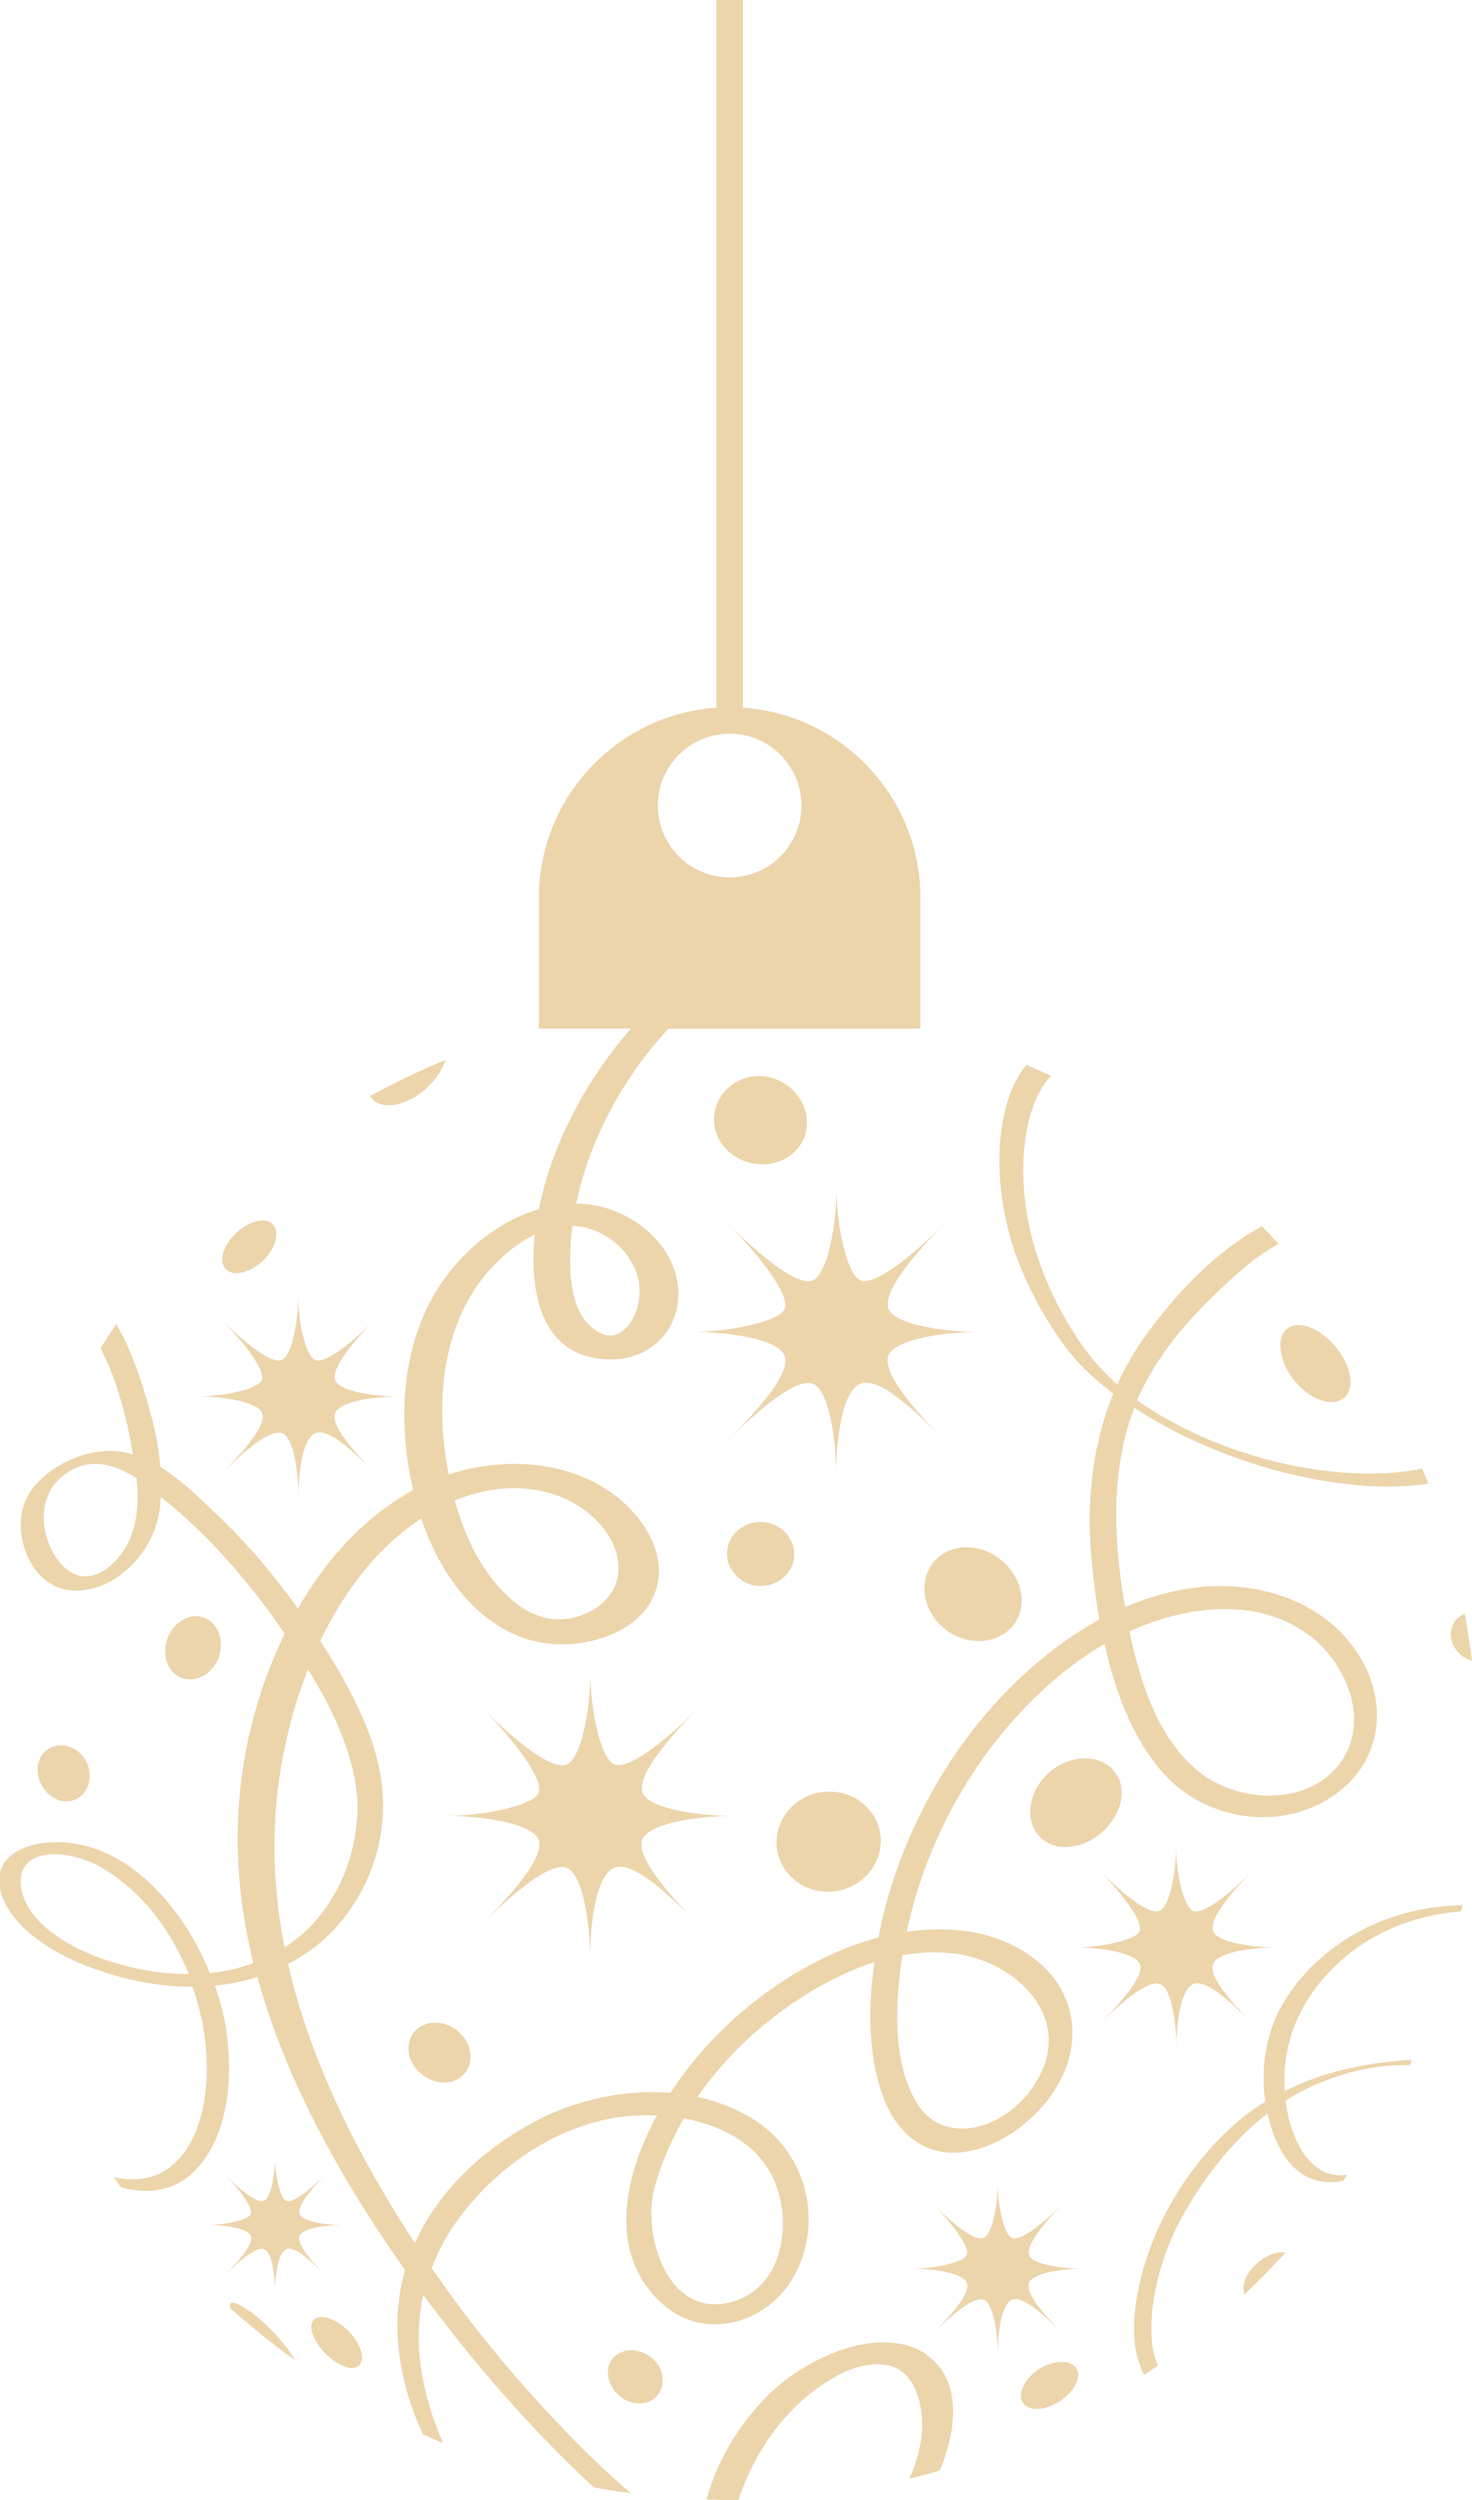 <?xml version="1.0" encoding="UTF-8"?> <svg xmlns="http://www.w3.org/2000/svg" id="_Слой_2" data-name="Слой 2" viewBox="0 0 50.84 86.31"><defs><style> .cls-1 { fill: #ecd4ab; } </style></defs><g id="_Слой_1-2" data-name="Слой 1"><g><path class="cls-1" d="M25.32,62.69c-1.16,0-2.9-.24-3.12-.79-.22-.56,.8-1.82,1.99-3-1.19,1.19-2.51,2.25-2.99,2-.49-.25-.81-1.97-.81-3.14,0,1.16-.28,2.86-.79,3.14-.5,.27-1.83-.81-3.01-2,1.19,1.19,2.21,2.55,2.01,3-.2,.45-1.98,.79-3.15,.79,1.16,0,2.89,.24,3.14,.8,.26,.56-.82,1.82-2.01,3,1.19-1.19,2.46-2.24,3.01-2,.56,.24,.79,1.97,.79,3.13,0-1.16,.19-2.84,.81-3.13,.62-.29,1.81,.81,2.99,2-1.19-1.18-2.24-2.44-1.99-3,.25-.56,1.96-.8,3.12-.8Z"></path><path class="cls-1" d="M29.7,44.19c-.48-.25-.81-1.97-.81-3.14,0,1.16-.28,2.86-.79,3.14-.5,.27-1.83-.81-3.01-2,1.19,1.19,2.21,2.55,2.01,3-.2,.45-1.98,.79-3.15,.79,1.16,0,2.89,.24,3.14,.8,.26,.56-.82,1.82-2.01,3,1.19-1.19,2.46-2.24,3.01-2,.56,.24,.79,1.97,.79,3.13,0-1.16,.19-2.84,.81-3.13,.62-.29,1.81,.81,2.99,2-1.19-1.18-2.24-2.44-1.99-3,.25-.56,1.96-.8,3.12-.8-1.16,0-2.9-.24-3.12-.79-.22-.56,.8-1.82,1.99-3-1.19,1.19-2.51,2.25-2.99,2Z"></path><path class="cls-1" d="M6.84,48.21c.82,0,2.03,.17,2.21,.56,.18,.4-.58,1.28-1.41,2.11,.83-.83,1.73-1.57,2.12-1.4,.39,.17,.55,1.38,.55,2.2,0-.82,.13-1.99,.57-2.2,.44-.2,1.27,.57,2.1,1.4-.83-.83-1.58-1.71-1.4-2.11,.18-.4,1.37-.56,2.19-.56-.82,0-2.04-.17-2.19-.56-.15-.39,.56-1.28,1.39-2.11-.83,.83-1.76,1.58-2.1,1.4-.34-.18-.57-1.39-.57-2.2,0,.82-.2,2.01-.55,2.2-.35,.19-1.28-.57-2.12-1.4,.83,.83,1.55,1.79,1.41,2.11-.14,.32-1.39,.56-2.21,.56Z"></path><path class="cls-1" d="M40.08,68.5c.39,.17,.55,1.38,.55,2.2,0-.82,.13-1.99,.57-2.2,.44-.2,1.27,.57,2.1,1.4-.83-.83-1.58-1.71-1.4-2.11,.18-.4,1.37-.56,2.19-.56-.82,0-2.04-.17-2.19-.56-.15-.39,.56-1.28,1.39-2.11-.83,.83-1.76,1.58-2.1,1.4-.34-.18-.57-1.39-.57-2.2,0,.82-.2,2.01-.55,2.2-.35,.19-1.28-.57-2.12-1.4,.83,.83,1.55,1.79,1.41,2.11-.14,.32-1.39,.56-2.21,.56,.82,0,2.03,.17,2.21,.56,.18,.4-.58,1.28-1.41,2.11,.83-.83,1.73-1.57,2.12-1.4Z"></path><path class="cls-1" d="M35.55,77.85c-.13-.33,.48-1.08,1.18-1.79-.71,.71-1.5,1.34-1.79,1.19-.29-.15-.48-1.18-.48-1.87,0,.69-.17,1.71-.47,1.87-.3,.16-1.09-.48-1.8-1.19,.71,.71,1.32,1.52,1.2,1.79-.12,.27-1.18,.47-1.88,.47,.69,0,1.72,.14,1.88,.48,.15,.34-.49,1.08-1.2,1.79,.71-.71,1.47-1.34,1.8-1.19,.33,.15,.47,1.17,.47,1.87,0-.69,.11-1.69,.48-1.87,.37-.17,1.08,.48,1.79,1.19-.71-.71-1.34-1.46-1.19-1.79,.15-.34,1.17-.48,1.86-.48-.69,0-1.73-.14-1.86-.47Z"></path><path class="cls-1" d="M9.13,77.65c.26,.11,.37,.91,.37,1.46,0-.54,.09-1.32,.38-1.46,.29-.13,.84,.38,1.39,.93-.55-.55-1.04-1.13-.92-1.4,.12-.26,.91-.37,1.45-.37-.54,0-1.35-.11-1.45-.37-.1-.26,.37-.85,.92-1.4-.55,.55-1.17,1.05-1.39,.93-.23-.12-.38-.92-.38-1.46,0,.54-.13,1.33-.37,1.46-.23,.13-.85-.38-1.4-.93,.55,.55,1.03,1.19,.93,1.4-.09,.21-.92,.37-1.46,.37,.54,0,1.34,.11,1.46,.37,.12,.26-.38,.85-.93,1.4,.55-.55,1.14-1.04,1.4-.93Z"></path><path class="cls-1" d="M32.01,81.29c-1.56-1.09-4.27,.08-5.66,1.58-1,1.07-1.62,2.23-1.95,3.42,.27,0,.54,.02,.81,.02,.1,0,.19,0,.29,0,.46-1.38,1.34-2.84,2.66-3.81,.75-.56,1.69-1.03,2.53-.84,.88,.2,1.15,1.23,1.16,2.03,0,.6-.16,1.25-.44,1.88,.35-.09,.7-.18,1.05-.28,.63-1.53,.72-3.16-.44-3.98Z"></path><path class="cls-1" d="M24.74,0V24.43c-3.42,.24-6.13,3.09-6.13,6.57v4.51h3.18c-1.45,1.66-2.59,3.72-3.1,5.87-.03,.11-.05,.23-.08,.36-1.31,.39-2.55,1.34-3.39,2.59-1.4,2.1-1.49,4.81-.95,7.11-.11,.06-.21,.11-.31,.18-1.61,.98-2.79,2.38-3.67,3.91-.85-1.19-1.76-2.25-2.71-3.16-.62-.59-1.3-1.27-2.04-1.73-.09-1.1-.4-2.11-.66-2.93-.25-.77-.54-1.44-.86-2-.19,.27-.37,.55-.55,.83,.2,.4,.39,.82,.55,1.31,.23,.7,.44,1.5,.57,2.36-.27-.08-.54-.12-.83-.12-1.13,0-2.72,.83-2.99,2.05-.25,1.12,.4,2.71,1.76,2.77,1.47,.06,2.75-1.32,2.97-2.71,.03-.18,.04-.35,.05-.53,.02,.02,.04,.03,.06,.05,1.49,1.19,2.93,2.78,4.22,4.68-.28,.58-.52,1.17-.73,1.76-1.11,3.22-1.13,6.45-.35,9.61-.48,.18-.98,.29-1.5,.35-.9-2.22-2.76-4.41-5.11-4.52-1.15-.05-2.34,.41-2.15,1.54,.21,1.21,1.57,2.13,2.78,2.64,1.24,.51,2.57,.81,3.88,.81,.27,.77,.42,1.53,.47,2.21,.18,2.53-.76,4.12-2.06,4.39-.36,.07-.75,.06-1.13-.03,.08,.12,.17,.24,.26,.36,.54,.14,1.08,.16,1.58,.01,1.43-.43,2.48-2.48,2.04-5.46-.07-.47-.2-.99-.39-1.52,.5-.05,.99-.15,1.47-.3,.49,1.79,1.22,3.56,2.11,5.27,.87,1.67,1.89,3.29,2.99,4.85-.42,1.47-.33,3.02,.2,4.63,.11,.34,.26,.69,.42,1.04,.23,.1,.46,.21,.69,.3-.77-1.79-1.04-3.51-.68-5.11,1.82,2.46,3.84,4.75,5.89,6.64,.42,.08,.85,.15,1.28,.2-.66-.56-1.31-1.17-1.95-1.82-1.51-1.54-2.98-3.24-4.33-5.1-.2-.28-.4-.57-.6-.85,.24-.63,.57-1.24,1-1.8,1.04-1.37,2.68-2.75,4.83-3.29,.6-.15,1.27-.21,1.95-.18-1.09,1.98-1.77,4.72,.17,6.49,1.45,1.32,3.6,.71,4.53-.88,1.04-1.8,.55-4.19-1.25-5.4-.62-.42-1.33-.69-2.05-.85,.58-.84,1.29-1.63,2.11-2.33,1.12-.96,2.52-1.85,4-2.32-.24,1.69-.2,3.41,.36,4.8,.39,.94,1.13,1.7,2.19,1.77,.95,.07,1.98-.41,2.77-1.11,1.9-1.67,2-4.01,.41-5.41-1.21-1.06-2.89-1.35-4.61-1.1,0-.03,.01-.07,.02-.1,.45-2.11,1.39-4.2,2.69-6,1.13-1.55,2.54-2.92,4.12-3.84,.37,1.69,1,3.34,2.07,4.51,1.4,1.53,3.87,1.99,5.73,.8,1.75-1.12,2-3.14,1.09-4.74-1.11-1.95-3.42-2.78-5.7-2.52-.85,.1-1.68,.34-2.48,.68-.01-.06-.02-.11-.03-.17-.41-2.38-.42-4.75,.35-6.71,.11,.07,.21,.14,.32,.21,2.46,1.5,5.22,2.3,7.61,2.48,.79,.06,1.54,.03,2.22-.07-.07-.18-.14-.35-.21-.52-2.43,.5-6.05-.09-9.01-1.82-.29-.17-.57-.35-.84-.54,0,0,0,0,0,0,.81-1.84,2.11-3.13,3.22-4.15,.55-.51,1.1-.94,1.67-1.25-.19-.21-.38-.41-.58-.61-.02,0-.04,.02-.05,.03-1.35,.74-2.85,2.14-4.12,3.97-.31,.46-.59,.95-.82,1.47-.48-.43-.92-.92-1.3-1.48-.63-.93-1.09-1.86-1.43-2.86-.76-2.21-.68-4.72,.21-6.04,.07-.1,.15-.19,.23-.28-.12-.06-.25-.11-.38-.17-.16-.07-.31-.14-.47-.21-1.1,1.33-1.22,4.07-.4,6.46,.39,1.12,.94,2.16,1.68,3.19,.48,.66,1.07,1.21,1.72,1.7-.66,1.62-.94,3.51-.76,5.59,.06,.71,.15,1.46,.28,2.21-1.24,.68-2.4,1.62-3.4,2.68-1.8,1.92-3.15,4.33-3.88,6.84-.14,.47-.25,.96-.35,1.46-.58,.15-1.16,.36-1.71,.62-2.29,1.07-4.22,2.81-5.47,4.74-1.59-.13-3.21,.25-4.47,.88-2.08,1.05-3.6,2.6-4.36,4.31-1.99-3.04-3.62-6.31-4.38-9.64,.57-.29,1.09-.67,1.54-1.14,1.05-1.1,1.77-2.69,1.74-4.43-.03-2.01-1.11-3.91-2.13-5.53-.01-.02-.02-.03-.04-.05,.5-1.04,1.13-2.03,1.93-2.9,.46-.5,.99-.95,1.56-1.33,.73,2.25,2.59,4.72,5.51,4.3,1.03-.15,2.14-.68,2.54-1.68,.52-1.28-.33-2.61-1.3-3.37-1.6-1.25-3.85-1.4-5.8-.77-.43-2.13-.34-4.76,1.1-6.68,.47-.63,1.14-1.24,1.87-1.6-.2,1.95,.19,4.34,2.68,4.31,1.34-.02,2.28-1.02,2.28-2.26,0-1.15-.77-2.1-1.71-2.63-.58-.33-1.2-.48-1.82-.49,.47-2.24,1.65-4.39,3.19-6.04h8.7v-4.51c0-3.48-2.7-6.33-6.13-6.57V0h-.94ZM4.45,53.21c-.34,.73-1.16,1.48-1.9,1.12-.93-.44-1.53-2.33-.49-3.28,.89-.82,1.86-.53,2.66-.02,0,.01,0,.03,0,.04,.06,.67,.06,1.43-.27,2.14Zm-1.19,14.31c-1.13-.44-2.44-1.3-2.54-2.45-.12-1.32,1.64-1.27,2.8-.59,1.43,.84,2.42,2.23,3,3.67-1.09,0-2.21-.22-3.26-.63Zm42-11.04c1.22,.96,1.99,2.78,1.16,4.18-1.02,1.7-3.51,1.62-4.9,.59-1.46-1.09-2.12-3.06-2.51-4.93,1.95-.9,4.49-1.21,6.25,.17Zm-14.09,11.02c.6-.11,1.2-.13,1.79-.06,1.97,.24,3.95,1.98,3.03,4.05-.84,1.89-3.32,2.81-4.35,1.07-.79-1.34-.75-3.31-.47-5.06Zm-7.55,5.63c1.28,.24,2.46,.85,3.03,1.96,.75,1.44,.48,3.88-1.38,4.38-2.25,.6-3.09-2.37-2.67-3.93,.22-.82,.57-1.63,1.02-2.41Zm-11.29-10.39c-.08,1.42-.65,2.71-1.5,3.65-.3,.33-.64,.6-1,.84-.03-.18-.07-.35-.1-.53-.36-2.15-.35-4.34,.14-6.53,.18-.83,.43-1.7,.77-2.54,.1,.17,.21,.35,.31,.52,.79,1.39,1.48,2.97,1.39,4.58Zm6.71-11.18c1.11,.33,2.3,1.31,2.32,2.56,.02,.99-.87,1.66-1.82,1.77-1.15,.13-2.04-.7-2.64-1.51-.58-.78-.94-1.67-1.19-2.58,1.05-.43,2.18-.58,3.32-.24Zm2.86-7.84c.2,.44,.25,.94,.11,1.43-.16,.57-.66,1.2-1.3,.86-1-.55-1.05-1.91-1.01-2.89,.01-.27,.04-.53,.07-.8,.91,.03,1.76,.62,2.12,1.41Zm5.78-15.91c0,1.37-1.11,2.48-2.48,2.48s-2.48-1.11-2.48-2.48,1.11-2.48,2.48-2.48,2.48,1.11,2.48,2.48Z"></path><path class="cls-1" d="M26.28,54.75c.64,0,1.16-.49,1.15-1.1,0-.61-.53-1.11-1.16-1.11-.64,0-1.16,.49-1.16,1.1,0,.61,.53,1.11,1.17,1.12Z"></path><path class="cls-1" d="M21.88,81.14c-.53-.04-.93,.33-.88,.83,.04,.51,.49,.96,1,1,.51,.05,.91-.33,.89-.84-.02-.51-.48-.95-1.01-.99Z"></path><path class="cls-1" d="M28.61,65.31c.99-.01,1.8-.79,1.81-1.74,.01-.95-.78-1.72-1.78-1.72-1,0-1.82,.79-1.82,1.75,0,.96,.81,1.72,1.8,1.71Z"></path><path class="cls-1" d="M13.77,38.11c.71-.18,1.39-.83,1.62-1.52-.9,.37-1.77,.79-2.61,1.25,.16,.27,.52,.39,.99,.27Z"></path><path class="cls-1" d="M8.54,79.73c-.47-.31-.68-.31-.57-.03,.71,.63,1.45,1.23,2.22,1.78-.33-.59-1.07-1.36-1.65-1.75Z"></path><path class="cls-1" d="M35.59,62.41c-.08,.86,.56,1.46,1.41,1.34,.86-.11,1.63-.87,1.73-1.69,.1-.82-.53-1.43-1.41-1.35-.88,.08-1.65,.84-1.73,1.7Z"></path><path class="cls-1" d="M31.93,54.92c.04,.9,.84,1.68,1.78,1.73,.93,.05,1.64-.62,1.57-1.5-.06-.88-.85-1.66-1.77-1.73-.91-.07-1.63,.6-1.58,1.5Z"></path><path class="cls-1" d="M26.29,40.2c.91,.01,1.61-.65,1.58-1.49-.03-.84-.75-1.54-1.62-1.56-.87-.02-1.59,.66-1.59,1.5,0,.84,.73,1.53,1.64,1.54Z"></path><path class="cls-1" d="M44.18,69.4c-.57,1.15-.6,2.27-.48,3.15-.5,.31-1,.7-1.47,1.17-2,1.99-2.89,4.44-3.04,6.17-.09,.99,.09,1.65,.33,2.1,.16-.11,.32-.22,.47-.33-.09-.2-.17-.45-.2-.77-.11-.94,.1-2.62,1-4.29,.69-1.28,1.73-2.67,2.99-3.64,.34,1.59,1.19,2.46,2.32,2.37,.09,0,.19-.03,.29-.05,.05-.07,.09-.13,.14-.2-.91,.12-1.54-.51-1.9-1.55-.1-.29-.18-.63-.23-1.01,.25-.16,.51-.31,.77-.43,1.37-.65,2.61-.83,3.51-.79,.03-.06,.06-.12,.08-.18-.19,0-.39,.01-.61,.04-1.05,.1-2.41,.34-3.78,1.03-.07-1.08,.16-2.43,1.18-3.7,1.4-1.74,3.32-2.39,4.91-2.5,.02-.07,.03-.14,.05-.22-1.17,.03-2.51,.28-3.82,1.05-1.02,.61-1.98,1.53-2.5,2.58Z"></path><path class="cls-1" d="M50.84,57.34c-.07-.55-.15-1.09-.25-1.63-.3,.12-.5,.4-.48,.75,.02,.41,.33,.77,.73,.87Z"></path><path class="cls-1" d="M36.61,81.54c-.51,.03-1.09,.41-1.28,.87-.2,.45,.05,.79,.55,.75,.5-.04,1.07-.43,1.28-.87,.21-.44-.03-.77-.54-.75Z"></path><path class="cls-1" d="M42.98,78.78c-.05,.17-.04,.32,0,.43,.49-.47,.97-.95,1.42-1.45-.08,0-.16-.01-.25,0-.5,.09-1.03,.54-1.17,1.01Z"></path><path class="cls-1" d="M45.65,48.35c.67,.2,1.1-.19,.97-.88-.13-.69-.77-1.43-1.42-1.66-.65-.23-1.08,.16-.96,.87,.11,.71,.74,1.46,1.41,1.66Z"></path><path class="cls-1" d="M14.11,70.78c.04,.56,.55,1.06,1.14,1.11,.59,.05,1.03-.38,1-.95-.03-.57-.55-1.07-1.14-1.11-.59-.04-1.04,.38-1,.95Z"></path><path class="cls-1" d="M7.11,57.8c.48-.33,.66-1.01,.41-1.51-.25-.51-.83-.65-1.3-.31-.47,.34-.65,1.01-.41,1.51,.24,.5,.82,.64,1.3,.31Z"></path><path class="cls-1" d="M11.38,80.04c-.47-.16-.74,.07-.59,.52,.15,.45,.64,.96,1.09,1.13,.45,.18,.72-.06,.59-.52-.13-.46-.62-.97-1.09-1.13Z"></path><path class="cls-1" d="M3.03,61.67c.19-.48-.03-1.07-.5-1.31-.47-.24-.99-.06-1.17,.4-.18,.46,.05,1.05,.5,1.31,.46,.26,.98,.08,1.17-.4Z"></path><path class="cls-1" d="M8.4,43.92c.51-.13,1.01-.63,1.12-1.12,.11-.49-.2-.78-.7-.63-.5,.14-1,.64-1.12,1.12-.12,.47,.19,.76,.7,.63Z"></path></g></g></svg> 